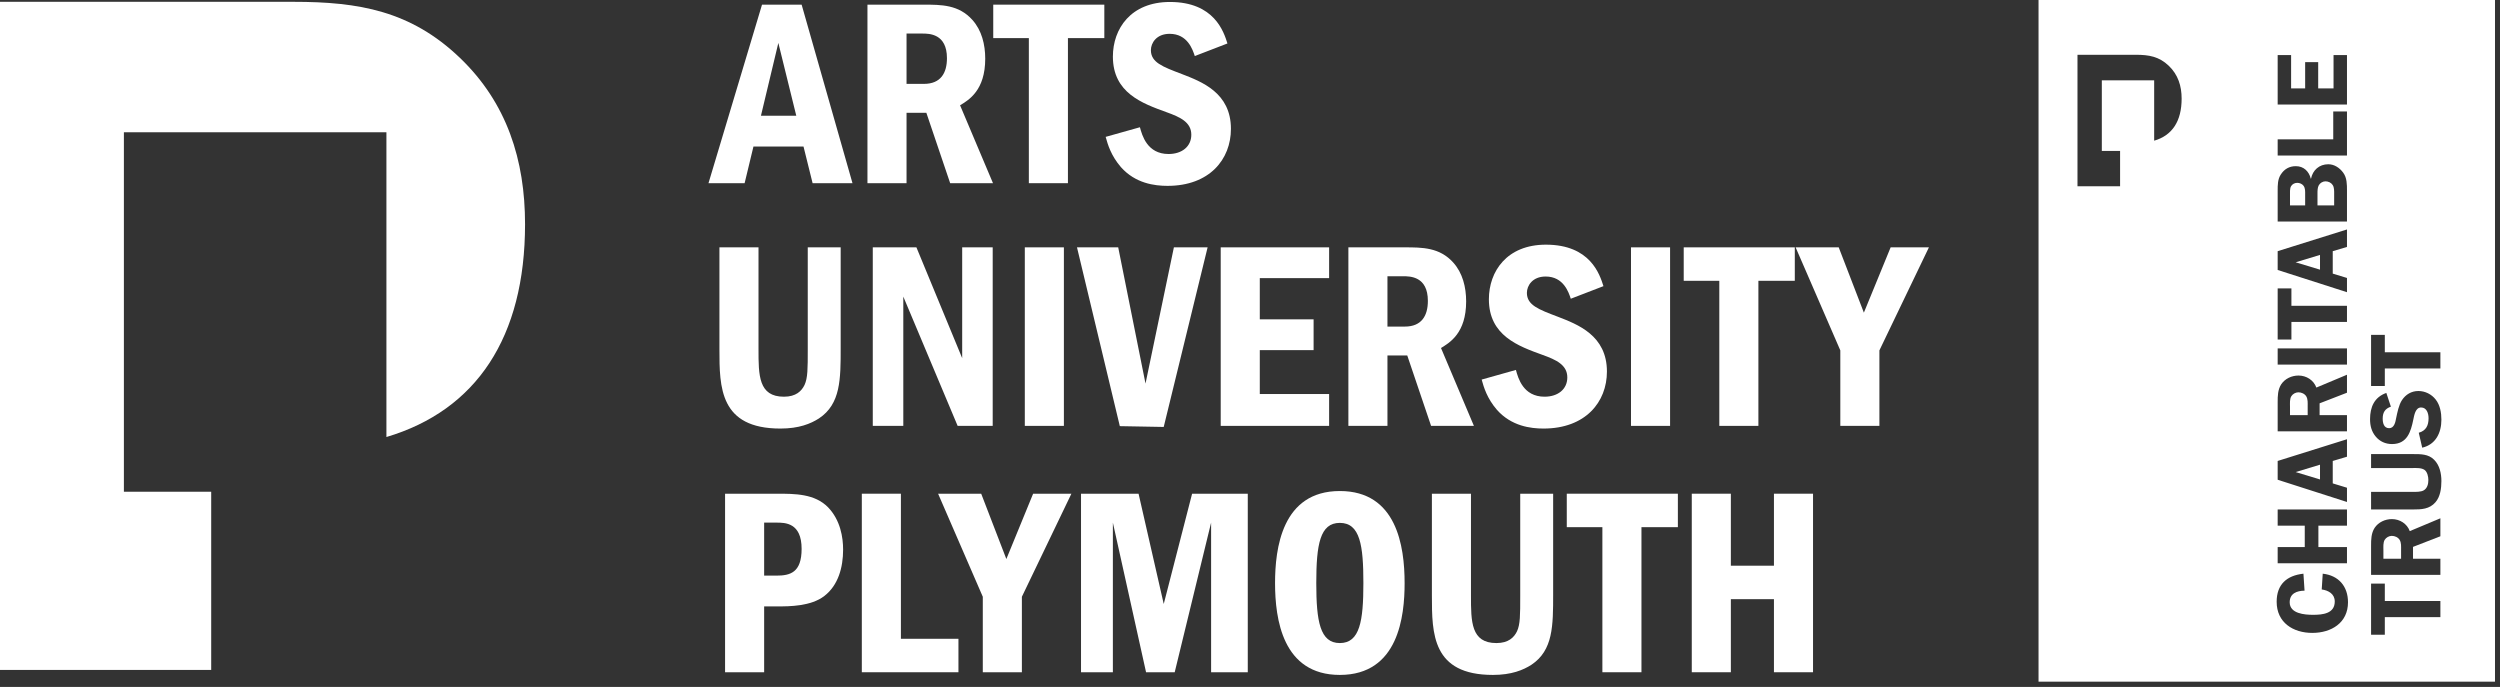 <?xml version="1.0" encoding="UTF-8" standalone="no"?>
<!DOCTYPE svg PUBLIC "-//W3C//DTD SVG 1.1//EN" "http://www.w3.org/Graphics/SVG/1.1/DTD/svg11.dtd">
<svg width="100%" height="100%" viewBox="0 0 444 122" version="1.1" xmlns="http://www.w3.org/2000/svg" xmlns:xlink="http://www.w3.org/1999/xlink" xml:space="preserve" xmlns:serif="http://www.serif.com/" style="fill-rule:evenodd;clip-rule:evenodd;stroke-linejoin:round;stroke-miterlimit:2;">
    <rect x="0" y="0" width="444" height="122" fill="#333333" stroke="none"/>
    <g transform="matrix(1,0,0,1,141.419,12.806)">
        <path d="M0,7.748L-3.186,-5.182L-6.275,7.748L0,7.748ZM0.951,-11.98L9.983,19.728L2.899,19.728L1.284,13.215L-7.606,13.215L-9.175,19.728L-15.592,19.728L-6.084,-11.98L0.951,-11.98Z" style="fill:white;fill-rule:nonzero;"/>
    </g>
    <g transform="matrix(1,0,0,1,161.001,27.4)">
        <path d="M0,-21.44L0,-12.503L3.09,-12.503C6.085,-12.503 7.178,-14.452 7.178,-17.066C7.178,-21.44 3.993,-21.44 2.804,-21.44L0,-21.44ZM2.995,-26.574C6.18,-26.574 9.27,-26.574 11.694,-23.865C13.358,-22.01 13.976,-19.491 13.976,-16.972C13.976,-11.362 11.076,-9.65 9.508,-8.7L15.354,5.134L7.749,5.134L3.518,-7.369L0,-7.369L0,5.134L-6.941,5.134L-6.941,-26.574L2.995,-26.574Z" style="fill:white;fill-rule:nonzero;"/>
    </g>
    <g transform="matrix(1,0,0,1,196.129,32.534)">
        <path d="M0,-31.708L0,-25.766L-6.465,-25.766L-6.465,0L-13.406,0L-13.406,-25.766L-19.728,-25.766L-19.728,-31.708L0,-31.708Z" style="fill:white;fill-rule:nonzero;"/>
    </g>
    <g transform="matrix(1,0,0,1,212.195,23.406)">
        <path d="M0,-13.453C-0.38,-14.595 -1.284,-17.399 -4.468,-17.399C-6.797,-17.399 -7.796,-15.782 -7.796,-14.498C-7.796,-12.312 -5.705,-11.552 -2.329,-10.268C1.236,-8.889 6.418,-6.94 6.418,-0.522C6.418,4.897 2.615,9.603 -4.849,9.603C-7.13,9.603 -10.553,9.175 -13.12,6.275C-14.879,4.232 -15.449,2.282 -15.83,0.903L-9.745,-0.808C-9.364,0.618 -8.461,3.946 -4.659,3.946C-2.281,3.946 -0.618,2.615 -0.618,0.523C-0.618,-1.711 -2.614,-2.614 -4.991,-3.47C-9.317,-5.039 -14.546,-6.893 -14.546,-13.358C-14.546,-18.302 -11.361,-23.056 -4.421,-23.056C3.47,-23.056 5.134,-17.779 5.8,-15.687L0,-13.453Z" style="fill:white;fill-rule:nonzero;"/>
    </g>
    <g transform="matrix(1,0,0,1,134.711,76.112)">
        <path d="M0,-32.183L0,-14.071C0,-9.46 0,-5.657 4.516,-5.657C6.655,-5.657 7.653,-6.655 8.177,-7.749C8.747,-8.985 8.747,-10.6 8.747,-14.071L8.747,-32.183L14.594,-32.183L14.594,-14.356C14.594,-8.747 14.594,-4.373 10.744,-1.806C9.27,-0.855 7.178,0 3.898,0C-6.893,0 -6.94,-7.321 -6.94,-14.071L-6.94,-32.183L0,-32.183Z" style="fill:white;fill-rule:nonzero;"/>
    </g>
    <g transform="matrix(1,0,0,1,162.755,75.636)">
        <path d="M0,-31.708L8.129,-12.028L8.129,-31.708L13.548,-31.708L13.548,0L7.321,0L-2.329,-22.961L-2.329,0L-7.749,0L-7.749,-31.708L0,-31.708Z" style="fill:white;fill-rule:nonzero;"/>
    </g>
    <g transform="matrix(-1,0,0,1,391.851,-33.925)">
        <rect x="202.905" y="77.853" width="6.94" height="31.708" style="fill:white;"/>
    </g>
    <g transform="matrix(1,0,0,1,198.594,75.826)">
        <path d="M0,-31.898L4.849,-7.701L9.889,-31.898L15.878,-31.898L8.082,0L0.286,-0.143L-7.321,-31.898L0,-31.898Z" style="fill:white;fill-rule:nonzero;"/>
    </g>
    <g transform="matrix(1,0,0,1,236.051,75.636)">
        <path d="M0,-31.708L0,-26.241L-12.313,-26.241L-12.313,-18.921L-2.757,-18.921L-2.757,-13.454L-12.313,-13.454L-12.313,-5.657L0,-5.657L0,0L-19.253,0L-19.253,-31.708L0,-31.708Z" style="fill:white;fill-rule:nonzero;"/>
    </g>
    <g transform="matrix(1,0,0,1,246.412,70.502)">
        <path d="M0,-21.439L0,-12.502L3.09,-12.502C6.085,-12.502 7.178,-14.451 7.178,-17.065C7.178,-21.439 3.993,-21.439 2.805,-21.439L0,-21.439ZM2.995,-26.573C6.18,-26.573 9.27,-26.573 11.694,-23.864C13.358,-22.009 13.976,-19.491 13.976,-16.971C13.976,-11.361 11.076,-9.65 9.508,-8.699L15.354,5.134L7.749,5.134L3.518,-7.368L0,-7.368L0,5.134L-6.94,5.134L-6.94,-26.573L2.995,-26.573Z" style="fill:white;fill-rule:nonzero;"/>
    </g>
    <g transform="matrix(1,0,0,1,278.972,66.508)">
        <path d="M0,-13.453C-0.38,-14.594 -1.283,-17.398 -4.468,-17.398C-6.797,-17.398 -7.796,-15.782 -7.796,-14.498C-7.796,-12.311 -5.704,-11.552 -2.329,-10.268C1.236,-8.889 6.418,-6.94 6.418,-0.522C6.418,4.897 2.615,9.603 -4.849,9.603C-7.13,9.603 -10.553,9.175 -13.12,6.275C-14.879,4.232 -15.449,2.282 -15.83,0.904L-9.745,-0.808C-9.364,0.618 -8.461,3.946 -4.659,3.946C-2.281,3.946 -0.617,2.615 -0.617,0.523C-0.617,-1.71 -2.614,-2.614 -4.991,-3.47C-9.316,-5.038 -14.546,-6.892 -14.546,-13.358C-14.546,-18.302 -11.361,-23.056 -4.421,-23.056C3.471,-23.056 5.135,-17.779 5.801,-15.687L0,-13.453Z" style="fill:white;fill-rule:nonzero;"/>
    </g>
    <g transform="matrix(-1,0,0,1,607.17,-33.925)">
        <rect x="310.564" y="77.853" width="6.941" height="31.708" style="fill:white;"/>
    </g>
    <g transform="matrix(1,0,0,1,318.756,75.636)">
        <path d="M0,-31.708L0,-25.766L-6.465,-25.766L-6.465,0L-13.406,0L-13.406,-25.766L-19.728,-25.766L-19.728,-31.708L0,-31.708Z" style="fill:white;fill-rule:nonzero;"/>
    </g>
    <g transform="matrix(1,0,0,1,326.556,75.636)">
        <path d="M0,-31.708L4.468,-20.108L9.222,-31.708L16.02,-31.708L7.226,-13.406L7.226,0L0.284,0L0.284,-13.406L-7.654,-31.708L0,-31.708Z" style="fill:white;fill-rule:nonzero;"/>
    </g>
    <g transform="matrix(1,0,0,1,135.712,114.255)">
        <path d="M0,-21.438L0,-12.025L2.187,-12.025C4.611,-12.025 6.655,-12.549 6.655,-16.779C6.655,-21.438 3.708,-21.438 2.187,-21.438L0,-21.438ZM2.187,-26.573C5.515,-26.573 8.985,-26.573 11.362,-24.148C13.548,-21.866 14.024,-18.824 14.024,-16.637C14.024,-13.5 13.168,-10.315 10.696,-8.413C8.319,-6.559 4.421,-6.559 2.473,-6.559L0,-6.559L0,5.135L-6.94,5.135L-6.94,-26.573L2.187,-26.573Z" style="fill:white;fill-rule:nonzero;"/>
    </g>
    <g transform="matrix(1,0,0,1,160,119.39)">
        <path d="M0,-31.708L0,-5.942L10.22,-5.942L10.22,0L-6.941,0L-6.941,-31.708L0,-31.708Z" style="fill:white;fill-rule:nonzero;"/>
    </g>
    <g transform="matrix(1,0,0,1,174.26,119.39)">
        <path d="M0,-31.708L4.469,-20.108L9.223,-31.708L16.02,-31.708L7.226,-13.405L7.226,0L0.285,0L0.285,-13.405L-7.654,-31.708L0,-31.708Z" style="fill:white;fill-rule:nonzero;"/>
    </g>
    <g transform="matrix(1,0,0,1,202.209,119.39)">
        <path d="M0,-31.708L4.47,-12.122L9.508,-31.708L19.396,-31.708L19.396,0L12.883,0L12.883,-26.573L6.418,0L1.331,0L-4.563,-26.573L-4.563,0L-10.22,0L-10.22,-31.708L0,-31.708Z" style="fill:white;fill-rule:nonzero;"/>
    </g>
    <g transform="matrix(1,0,0,1,233.771,103.512)">
        <path d="M0,0.049C0,6.846 0.666,10.696 4.184,10.696C7.749,10.696 8.366,6.751 8.366,0.049C8.366,-6.607 7.797,-10.648 4.184,-10.648C0.666,-10.648 0,-6.845 0,0.049M15.688,0.049C15.688,5.848 14.643,16.354 4.184,16.354C-5.99,16.354 -7.321,6.418 -7.321,0.049C-7.321,-6.036 -6.132,-16.305 4.184,-16.305C14.262,-16.305 15.688,-6.56 15.688,0.049" style="fill:white;fill-rule:nonzero;"/>
    </g>
    <g transform="matrix(1,0,0,1,261.245,119.866)">
        <path d="M0,-32.184L0,-14.072C0,-9.46 0,-5.658 4.517,-5.658C6.655,-5.658 7.653,-6.656 8.177,-7.749C8.747,-8.986 8.747,-10.601 8.747,-14.072L8.747,-32.184L14.594,-32.184L14.594,-14.357C14.594,-8.747 14.594,-4.373 10.744,-1.807C9.271,-0.856 7.178,0 3.898,0C-6.893,0 -6.94,-7.322 -6.94,-14.072L-6.94,-32.184L0,-32.184Z" style="fill:white;fill-rule:nonzero;"/>
    </g>
    <g transform="matrix(1,0,0,1,297.989,119.39)">
        <path d="M0,-31.708L0,-25.766L-6.466,-25.766L-6.466,0L-13.406,0L-13.406,-25.766L-19.729,-25.766L-19.729,-31.708L0,-31.708Z" style="fill:white;fill-rule:nonzero;"/>
    </g>
    <g transform="matrix(1,0,0,1,321.994,87.682)">
        <path d="M0,31.708L-6.941,31.708L-6.941,18.73L-14.594,18.73L-14.594,31.708L-21.535,31.708L-21.535,0L-14.594,0L-14.594,12.787L-6.941,12.787L-6.941,0L0,0L0,31.708Z" style="fill:white;fill-rule:nonzero;"/>
    </g>
    <g transform="matrix(1,0,0,1,93.249,79.486)">
        <path d="M0,-39.673C0,-51.057 -3.206,-61.197 -11.56,-69.203C-20.281,-77.564 -29.532,-79.163 -41.092,-79.163L-93.249,-79.163L-93.249,39.49L-55.74,39.49L-55.74,7.851L-71.246,7.851L-71.246,-55.99L-24.621,-55.99L-24.621,-1.871C-8.631,-6.629 0,-19.593 0,-39.673" style="fill:white;fill-rule:nonzero;"/>
    </g>
    <g transform="matrix(1,0,0,1,412.033,82.53)">
        <path d="M0,2.62L0,0L-4.325,1.309L0,2.62Z" style="fill:white;fill-rule:nonzero;"/>
    </g>
    <g transform="matrix(1,0,0,1,424.781,99.226)">
        <path d="M0,-4.056C-0.484,-4.056 -1.004,-3.769 -1.256,-3.356C-1.561,-2.871 -1.488,-2.046 -1.488,-1.508L-1.488,0L1.651,0L1.651,-1.579C1.651,-2.172 1.705,-2.818 1.4,-3.338C1.113,-3.805 0.539,-4.056 0,-4.056" style="fill:white;fill-rule:nonzero;"/>
    </g>
    <g transform="matrix(1,0,0,1,408.192,73.73)">
        <path d="M0,-4.056C-0.484,-4.056 -1.004,-3.769 -1.256,-3.356C-1.561,-2.871 -1.488,-2.046 -1.488,-1.507L-1.488,0L1.651,0L1.651,-1.579C1.651,-2.171 1.706,-2.818 1.4,-3.337C1.113,-3.805 0.539,-4.056 0,-4.056" style="fill:white;fill-rule:nonzero;"/>
    </g>
    <g transform="matrix(1,0,0,1,412.033,45.273)">
        <path d="M0,2.62L0,0L-4.325,1.31L0,2.62Z" style="fill:white;fill-rule:nonzero;"/>
    </g>
    <g transform="matrix(1,0,0,1,406.901,105.362)">
        <path d="M0,-89.662L2.494,-89.662L2.494,-94.328L4.81,-94.328L4.81,-89.662L7.536,-89.662L7.536,-95.584L9.923,-95.584L9.923,-86.791L-2.387,-86.791L-2.387,-95.584L0,-95.584L0,-89.662ZM7.483,-85.566L9.923,-85.566L9.923,-77.742L-2.387,-77.742L-2.387,-80.613L7.483,-80.613L7.483,-85.566ZM7.645,-68.889L7.645,-70.88C7.645,-71.4 7.681,-72.064 7.375,-72.513C7.106,-72.926 6.604,-73.159 6.101,-73.159C5.635,-73.159 5.149,-72.872 4.917,-72.46C4.684,-72.047 4.684,-71.473 4.684,-71.006L4.684,-68.889L7.645,-68.889ZM2.494,-68.889L2.494,-70.844C2.494,-71.347 2.529,-71.939 2.207,-72.37C1.955,-72.71 1.507,-72.89 1.094,-72.89C0.646,-72.89 0.215,-72.675 -0.019,-72.28C-0.252,-71.867 -0.197,-71.113 -0.197,-70.629L-0.197,-68.889L2.494,-68.889ZM-2.387,-71.526C-2.387,-72.495 -2.387,-73.5 -1.849,-74.344C-1.221,-75.331 -0.323,-75.851 0.843,-75.851C2.242,-75.851 3.176,-74.918 3.499,-73.626L3.535,-73.626C3.84,-75.151 5.007,-76.191 6.604,-76.191C7.681,-76.191 8.632,-75.546 9.259,-74.684C9.923,-73.787 9.923,-72.585 9.923,-71.526L9.923,-66.017L-2.387,-66.017L-2.387,-71.526ZM23.282,-25.853L22.672,-28.508C23.964,-28.867 24.412,-29.8 24.412,-31.075C24.412,-31.9 24.107,-32.995 23.085,-32.995C22.062,-32.995 21.864,-31.595 21.702,-30.841C21.254,-28.652 20.608,-26.498 17.917,-26.498C16.769,-26.498 15.763,-26.947 15.027,-27.827C14.273,-28.724 14.021,-29.783 14.021,-30.912C14.021,-33.067 14.776,-34.825 16.911,-35.579L17.719,-33.138C16.679,-32.78 16.266,-32.116 16.266,-31.021C16.266,-30.249 16.463,-29.316 17.414,-29.316C18.312,-29.316 18.526,-30.393 18.652,-31.092C18.867,-32.097 19.118,-33.444 19.692,-34.305C20.356,-35.309 21.38,-35.919 22.6,-35.919C23.803,-35.919 24.951,-35.345 25.687,-34.394C26.458,-33.407 26.691,-32.061 26.691,-30.824C26.691,-28.508 25.687,-26.409 23.282,-25.853M25.633,-16.156C24.574,-14.936 23.156,-14.881 21.649,-14.881L14.202,-14.881L14.202,-18.004L21.649,-18.004C22.224,-18.004 23.048,-17.987 23.551,-18.274C24.196,-18.65 24.377,-19.422 24.377,-20.121C24.377,-20.696 24.196,-21.539 23.712,-21.898C23.156,-22.293 22.295,-22.239 21.649,-22.239L14.202,-22.239L14.202,-24.716L21.649,-24.716C22.995,-24.716 24.395,-24.734 25.399,-23.71C26.387,-22.723 26.691,-21.27 26.691,-19.924C26.691,-18.632 26.494,-17.143 25.633,-16.156M26.512,-10.12L21.649,-8.235L21.649,-6.136L26.512,-6.136L26.512,-3.265L14.202,-3.265L14.202,-8.451C14.202,-9.545 14.22,-10.658 14.83,-11.609C15.494,-12.615 16.696,-13.17 17.898,-13.17C19.298,-13.17 20.59,-12.363 21.075,-11.035L26.512,-13.314L26.512,-10.12ZM26.512,4.242L16.643,4.242L16.643,7.364L14.202,7.364L14.202,-1.716L16.643,-1.716L16.643,1.371L26.512,1.371L26.512,4.242ZM3.769,7.042C0.358,7.042 -2.566,5.211 -2.566,1.513C-2.566,-1.573 -0.771,-3.152 2.189,-3.475L2.387,-0.46C1.022,-0.442 -0.252,0.025 -0.252,1.603C-0.252,3.631 2.404,3.829 3.894,3.829C5.581,3.829 7.752,3.631 7.752,1.461C7.752,0.114 6.621,-0.514 5.437,-0.675L5.616,-3.475C8.434,-3.169 10.103,-1.232 10.103,1.603C10.103,5.264 7.124,7.042 3.769,7.042M-24.321,-80.375L-24.321,-91.093L-33.617,-91.093L-33.617,-78.555L-30.373,-78.555L-30.373,-72.285L-37.94,-72.285L-37.94,-95.633L-27.572,-95.633C-25.283,-95.633 -23.454,-95.336 -21.729,-93.682C-20.074,-92.096 -19.443,-90.1 -19.443,-87.847C-19.443,-83.874 -21.078,-81.316 -24.321,-80.375M-2.387,-8.201L2.423,-8.201L2.423,-12.005L-2.387,-12.005L-2.387,-14.876L9.923,-14.876L9.923,-12.005L4.845,-12.005L4.845,-8.201L9.923,-8.201L9.923,-5.329L-2.387,-5.329L-2.387,-8.201ZM-2.387,-23.496L9.923,-27.355L9.923,-24.249L7.394,-23.496L7.394,-19.512L9.923,-18.741L9.923,-16.21L-2.387,-20.159L-2.387,-23.496ZM-2.387,-33.947C-2.387,-35.041 -2.369,-36.154 -1.759,-37.105C-1.095,-38.111 0.107,-38.666 1.31,-38.666C2.71,-38.666 4.001,-37.859 4.486,-36.531L9.923,-38.81L9.923,-35.616L5.061,-33.731L5.061,-31.632L9.923,-31.632L9.923,-28.761L-2.387,-28.761L-2.387,-33.947ZM-2.387,-43.483L9.923,-43.483L9.923,-40.612L-2.387,-40.612L-2.387,-43.483ZM-2.387,-54.144L0.054,-54.144L0.054,-51.057L9.923,-51.057L9.923,-48.186L0.054,-48.186L0.054,-45.064L-2.387,-45.064L-2.387,-54.144ZM-2.387,-60.753L9.923,-64.611L9.923,-61.506L7.394,-60.753L7.394,-56.769L9.923,-55.997L9.923,-53.467L-2.387,-57.415L-2.387,-60.753ZM14.202,-45.885L16.643,-45.885L16.643,-42.798L26.512,-42.798L26.512,-39.926L16.643,-39.926L16.643,-36.804L14.202,-36.804L14.202,-45.885ZM-44.857,15.7L36.21,15.7L36.21,-105.362L-44.857,-105.362L-44.857,15.7Z" style="fill:white;fill-rule:nonzero;"/>
    </g>
</svg>
